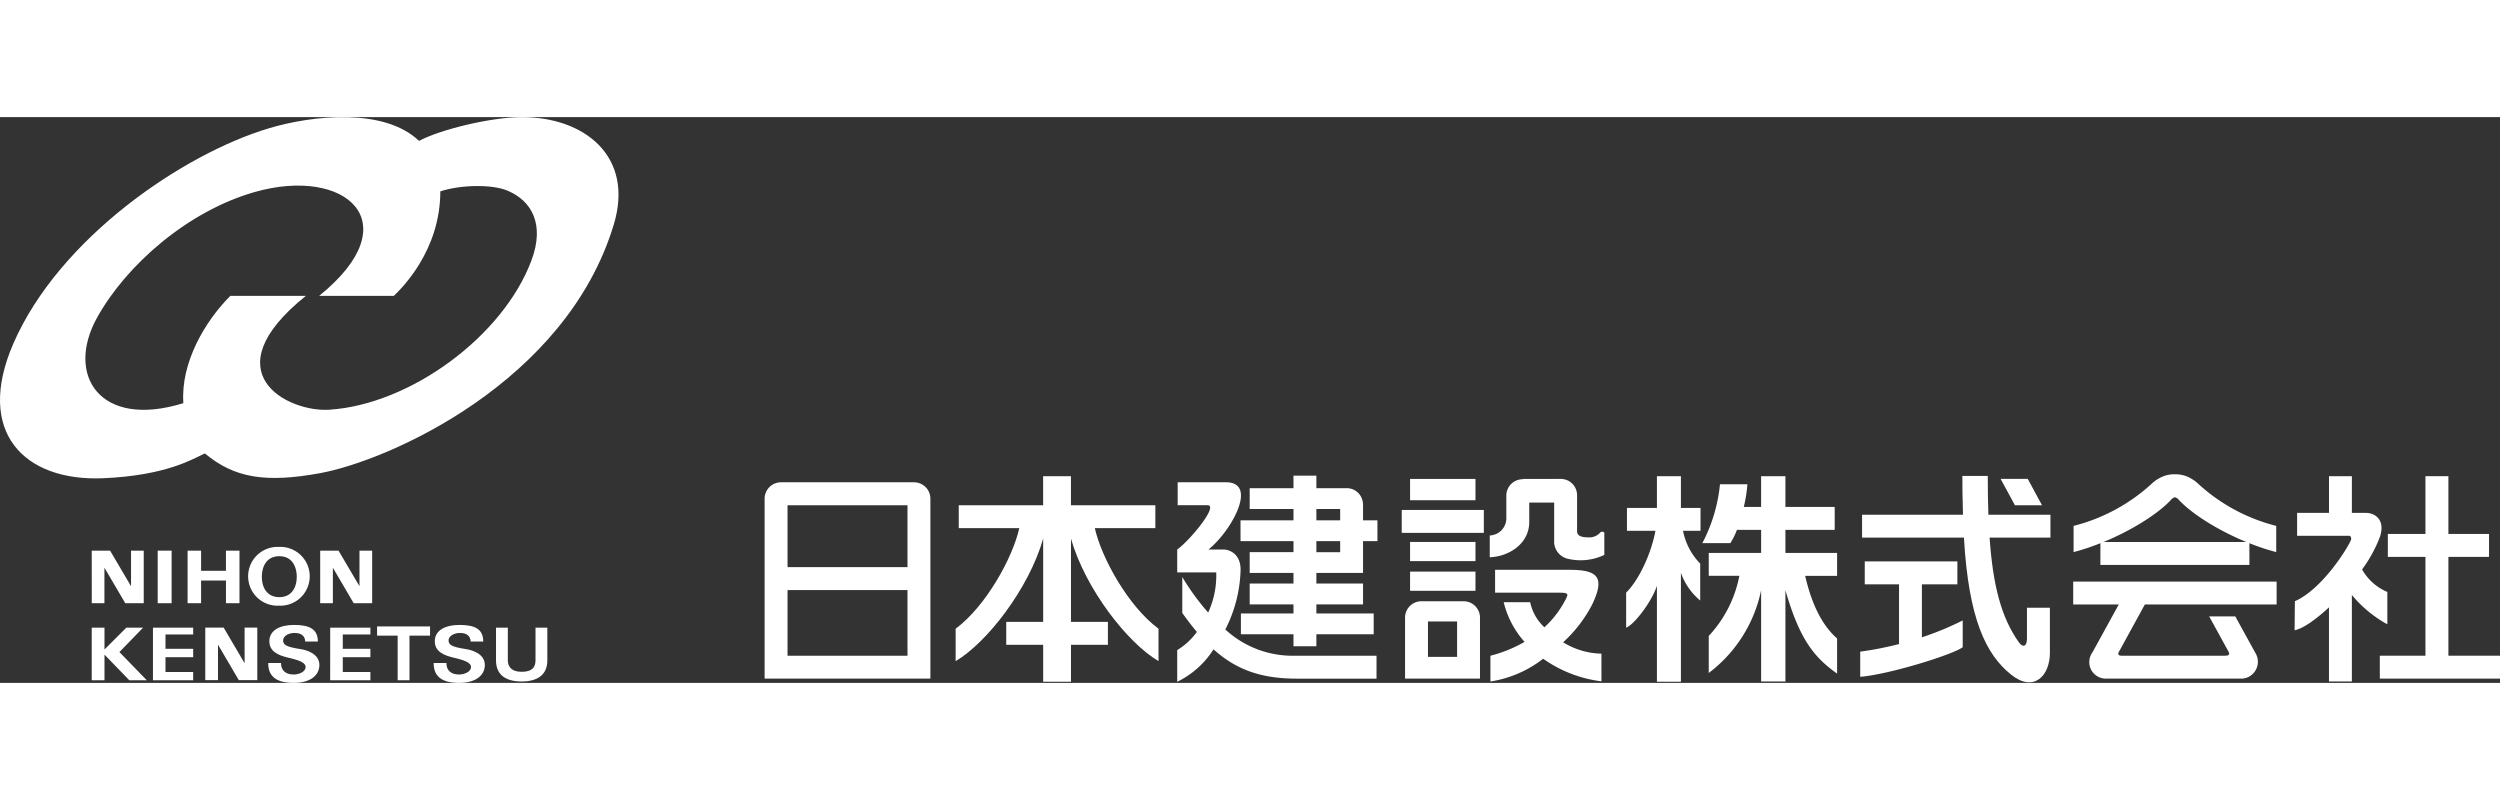 <svg xmlns="http://www.w3.org/2000/svg" width="600" height="192" viewBox="0 0 379.181 85.814"><rect x="0" y="0" width="379.181" height="85.814" fill="#333333" stroke="none"/><path d="M13.914,65.756H16.7l3.148,5.35h.027v-5.35H21.8v7.973H19l-3.135-5.338h-.027v5.338h-1.92Z" style="fill:#fff"/><path d="M31.135,77.431h2.788l3.148,5.351H37.1V77.431h1.924V85.4h-2.8l-3.134-5.336h-.028V85.4H31.135Z" style="fill:#fff"/><path d="M48.563,65.756h2.786l3.148,5.35h.026v-5.35h1.923v7.973h-2.8l-3.133-5.338h-.026v5.338H48.563Z" style="fill:#fff"/><path d="M23.919,65.756h2.11v7.973h-2.11Z" style="fill:#fff"/><path d="M28.454,65.756H30.5v3.058h3.77V65.756h2.052v7.973H34.273v-3.44H30.5v3.44H28.454Z" style="fill:#fff"/><path d="M42.306,65.191a4.46,4.46,0,1,1,0,8.91,4.46,4.46,0,1,1,0-8.91Zm.058,7.616c1.923,0,2.643-1.539,2.643-3.064,0-1.6-.72-3.142-2.643-3.142s-2.647,1.538-2.647,3.142C39.717,71.268,40.441,72.807,42.364,72.807Z" style="fill:#fff"/><path d="M13.914,77.437h1.934v3.307l3.31-3.307H21.7l-3.59,3.7,4.15,4.275H19.608l-3.76-3.888v3.888H13.914Z" style="fill:#fff"/><path d="M23.2,77.437h6.1V78.47H25.1v2.169H29.3v1.273H25.1v2.253H29.3v1.246H23.2Z" style="fill:#fff"/><path d="M50.082,77.437h6.1V78.47H51.989v2.169h4.189v1.273H51.989v2.253h4.189v1.246h-6.1Z" style="fill:#fff"/><path d="M42.619,82.8c0,1.129.707,1.743,1.924,1.743.723,0,1.808-.363,1.808-1.139,0-.76-1.312-1.1-2.695-1.431s-2.8-.885-2.8-2.477c0-1.732,1.724-2.473,3.719-2.473,2.368,0,3.635.62,3.635,2.516H46.3c-.064-.9-.649-1.3-1.637-1.3-1.013,0-1.722.561-1.722,1.1,0,.654.324,1,2.715,1.363.725.112,2.785.64,2.785,2.392,0,1.557-1.352,2.721-3.9,2.721-2.522,0-3.884-.926-3.857-3.018Z" style="fill:#fff"/><path d="M67.706,82.8c0,1.129.707,1.743,1.925,1.743.722,0,1.809-.363,1.809-1.139,0-.76-1.311-1.1-2.692-1.431s-2.8-.885-2.8-2.477c0-1.732,1.719-2.473,3.716-2.473,2.366,0,3.632.62,3.632,2.516h-1.9c-.066-.9-.651-1.3-1.636-1.3-1.014,0-1.725.561-1.725,1.1,0,.654.326,1,2.716,1.363.725.112,2.785.64,2.785,2.392,0,1.557-1.355,2.721-3.9,2.721-2.519,0-3.883-.926-3.856-3.018Z" style="fill:#fff"/><path d="M60.314,78.646H57.191V77.251h8.035v1.395H62.107v6.765H60.314Z" style="fill:#fff"/><path d="M83.016,82.4c0,2.155-1.453,3.2-3.9,3.2s-3.885-1.039-3.885-3.2v-4.96h1.793V82.4c0,.87.466,1.73,2.092,1.73,1.433,0,2.107-.546,2.107-1.73v-4.96h1.791Z" style="fill:#fff"/><path d="M79.08,0C74.621.017,66.945,1.809,63.555,3.608,58.261-1.459,47.389-.279,40.806,1.689,27.684,5.609,8.958,18.42,2.032,34.331-3.827,47.8,3.687,55.265,15.587,54.774c9.744-.4,13.8-3.011,15.481-3.764,4.5,3.738,9.191,4.5,17.441,3C58.931,52.119,85.9,40.223,93.1,16.272,96.225,5.894,88.588-.033,79.08,0Zm1.554,21.665c-4.3,11.623-18.488,21.95-30.71,22.716-6.311.4-18.025-5.641-3.531-17.268H34.936C31.158,30.89,27.375,37.2,27.811,43.385,15.139,47.32,9.894,39.121,14.721,30.417c4.471-8.057,13.815-16.172,23.9-19.052,13.783-3.94,23.644,4.57,9.786,15.748H59.736c1.157-1.119,7.048-6.843,7.048-15.847,3.023-1.007,7.807-1.118,10.2-.109C80.691,12.718,82.622,16.3,80.634,21.665Z" style="fill:#fff"/><path d="M166.055,62.339h9.179v-3.47h-12.8V54.462h-4.219v4.407h-12.8v3.47h9.182c-.975,4.423-5.023,11.822-9.654,15.258v4.915c4.734-2.785,11.093-10.96,13.276-18.577V76.563h-5.6v3.474h5.6v5.6h4.219v-5.6h5.6V76.563h-5.6V63.935c2.187,7.617,8.546,15.792,13.278,18.577V77.6C171.075,74.161,167.031,66.762,166.055,62.339Z" style="fill:#fff"/><path d="M255.269,62.744h2.653v-3.47h-2.974V54.462h-3.639v4.812h-4.545v3.47h4.321c-.641,3.47-2.507,7.478-4.444,9.382v5.312c1.24-.48,3.858-3.9,4.668-6.34V85.637h3.639V69.121a9.63,9.63,0,0,0,2.926,4.2v-5.6A9.759,9.759,0,0,1,255.269,62.744Z" style="fill:#fff"/><path d="M195.548,81.69a15.04,15.04,0,0,1-9.7-3.978,20.97,20.97,0,0,0,2.315-9.068c0-2.5-1.807-3.059-2.575-3.059h-2.3c3.48-2.787,7.592-10.2,2.645-10.2h-7.312v3.48h4.53c1.741,0-2.719,5.392-4.6,6.716v3.47h5.918a13.436,13.436,0,0,1-1.223,6.094,36.361,36.361,0,0,1-3.927-5.389V75.2c.743,1.058,1.475,2,2.214,2.884a10.2,10.2,0,0,1-2.982,2.756v4.806a13.546,13.546,0,0,0,5.507-4.921c3.331,3,7.085,4.444,12.6,4.444H208.78V81.69Z" style="fill:#fff"/><path d="M236.715,57.357h-2.479a2.482,2.482,0,0,1,4.964,0v5.459c0,.637.538.919,1.662.919a2.166,2.166,0,0,0,1.826-.7.416.416,0,0,1,.643,0V66.4a8.347,8.347,0,0,1-5.631.566,2.687,2.687,0,0,1-1.976-2.394V57.756" style="fill:#fff"/><path d="M230.954,57.357h2.478a2.482,2.482,0,0,0-4.963,0v3.355a2.614,2.614,0,0,1-2.513,2.741v3.309c3.039-.131,5.989-2.144,5.989-5.344V58.181" style="fill:#fff"/><path d="M206.736,69.14V64.311h2.183V61.16h-2.183V58.808c0-.018.012-.038.012-.06s-.012-.031-.012-.051v-.07h-.012a2.473,2.473,0,0,0-2.309-2.346v0h-.081c-.024,0-.046-.01-.07-.01s-.043.01-.067.01h-4.54v-1.9h-3.472v1.9h-6.642v3.156h6.642V61.16h-8.032v3.151h8.032v1.673h-6.642V69.14h6.642v1.608h-6.642v3.159h6.642v1.381h-7.976v3.155h7.976v1.814h3.472V78.443h8.695V75.288h-8.695V73.907h7.079V70.748h-7.079V69.14Zm-7.079-9.7h3.609V61.16h-3.609Zm0,4.876h3.609v1.673h-3.609Z" style="fill:#fff"/><path d="M221.991,73.432h-6.4a2.481,2.481,0,0,0-2.483,2.482v9.252h11.365V75.914A2.483,2.483,0,0,0,221.991,73.432ZM221,81.865h-4.417V76.5H221Z" style="fill:#fff"/><path d="M138.634,55.389H118.457a2.486,2.486,0,0,0-2.485,2.482V85.166h25.142V57.871A2.485,2.485,0,0,0,138.634,55.389Zm-19.186,3.48h18.194v9.392H119.448Zm0,22.821V71.733h18.194V81.69Z" style="fill:#fff"/><rect x="213.87" y="54.877" width="9.92" height="3.232" style="fill:#fff"/><rect x="230.954" y="54.877" width="5.761" height="3.587" style="fill:#fff"/><rect x="213.87" y="64.436" width="9.92" height="2.908" style="fill:#fff"/><rect x="213.87" y="68.934" width="9.92" height="2.91" style="fill:#fff"/><rect x="212.604" y="59.584" width="12.453" height="3.474" style="fill:#fff"/><path d="M242.893,81.381a11.445,11.445,0,0,1-5.809-1.727,20.463,20.463,0,0,0,4.385-5.69c1.978-4.105.971-5.3-3.39-5.3H226.764v3.47h9.925c1.322,0,1.112.349.806.957a14.949,14.949,0,0,1-3.253,4.29,7.2,7.2,0,0,1-2.158-3.808h-4.016a14.037,14.037,0,0,0,3.164,6.021,20.517,20.517,0,0,1-5.175,2.1V85.6a17.334,17.334,0,0,0,8-3.45,19.352,19.352,0,0,0,8.838,3.426Z" style="fill:#fff"/><path d="M278.636,66.1H270.8V62.605h7.472V59.129H270.8V54.462h-3.688v4.667h-2.629a21.011,21.011,0,0,0,.55-3.44h-4.159a24.253,24.253,0,0,1-2.679,8.929h4.25a10.877,10.877,0,0,0,1-2.013h3.669V66.1h-7.943v3.476h4.643a18.5,18.5,0,0,1-4.643,9.116v5.618a21.059,21.059,0,0,0,7.943-12.552V85.6H270.8V71.757c2.182,7.611,4.443,10.229,7.837,12.649V79.078c-2.362-2.08-3.877-5.328-4.845-9.5h4.845Z" style="fill:#fff"/><polygon points="309.717 58.871 305.608 58.871 303.438 54.873 307.554 54.873 309.717 58.871" style="fill:#fff"/><path d="M310.994,60.307h-9.412c-.061-1.831-.091-3.784-.091-5.886h-3.853c0,1.5.008,3.353.093,5.886H282.424v3.472h15.452c.705,12.385,3.361,17.729,7.137,20.77,3.478,2.8,5.9.145,5.9-3.282V74.415h-3.477v4.669c0,1.221-.614,1.427-1.215.593-2.69-3.755-3.957-8.7-4.455-15.9h9.231Z" style="fill:#fff"/><path d="M291.5,78.9V70.863h5.38V67.39H282.831v3.473h5.2v9.061a52.13,52.13,0,0,1-5.888,1.153V84.89c4.3-.341,13.977-3.327,15.546-4.488v-4.06A45.416,45.416,0,0,1,291.5,78.9Z" style="fill:#fff"/><path d="M333.265,55.485a4.824,4.824,0,0,0-.854-.618,4.547,4.547,0,0,0-2.489-.69h-.1a4.507,4.507,0,0,0-2.48.69,4.6,4.6,0,0,0-.857.618A27.5,27.5,0,0,1,314.507,62v3.974a32.932,32.932,0,0,0,4.064-1.348v3.3h22.6v-3.3a33.394,33.394,0,0,0,4.069,1.348V62A27.441,27.441,0,0,1,333.265,55.485Zm-14.218,8.959c4.37-1.8,8.455-4.384,10.373-6.549a.96.96,0,0,1,.109-.084l.018.02a.435.435,0,0,1,.167-.125.037.037,0,0,0,.021-.008.6.6,0,0,1,.139-.024.744.744,0,0,1,.145.024c.006.008.012.008.022.008a.47.47,0,0,1,.159.125l.022-.02a.667.667,0,0,1,.105.084c1.922,2.165,6,4.752,10.38,6.549Z" style="fill:#fff"/><path d="M325.316,73.921H345.3V70.449H314.448v3.472h6.908l-4,7.281a2.506,2.506,0,0,0,1.94,3.964H340.1a2.562,2.562,0,0,0,1.973-3.906l-3.043-5.531h-3.959l2.944,5.362c.242.446-.049.6-.5.6H321.773c-.409,0-.623-.176-.393-.589Z" style="fill:#fff"/><polygon points="371.355 81.69 371.355 66.703 377.517 66.703 377.517 63.223 371.355 63.223 371.355 54.462 367.875 54.462 367.875 63.223 362.17 63.223 362.17 66.703 367.875 66.703 367.875 81.69 360.953 81.69 360.953 85.166 379.181 85.166 379.181 81.69 371.355 81.69" style="fill:#fff"/><path d="M358.262,68.608a20.7,20.7,0,0,0,2.687-4.885c.91-2.64-.734-3.694-2.094-3.694h-2.14V54.462h-3.472v5.567h-4.836V63.5h7.927c.193.01.363.343.236.651-.6,1.427-4.448,7.5-8.5,9.272l-.044,4.409c1.227-.224,3.176-1.584,5.215-3.476V85.6h3.472V72.477a18.526,18.526,0,0,0,5.38,4.449V72.021A7.922,7.922,0,0,1,358.262,68.608Z" style="fill:#fff"/></svg>